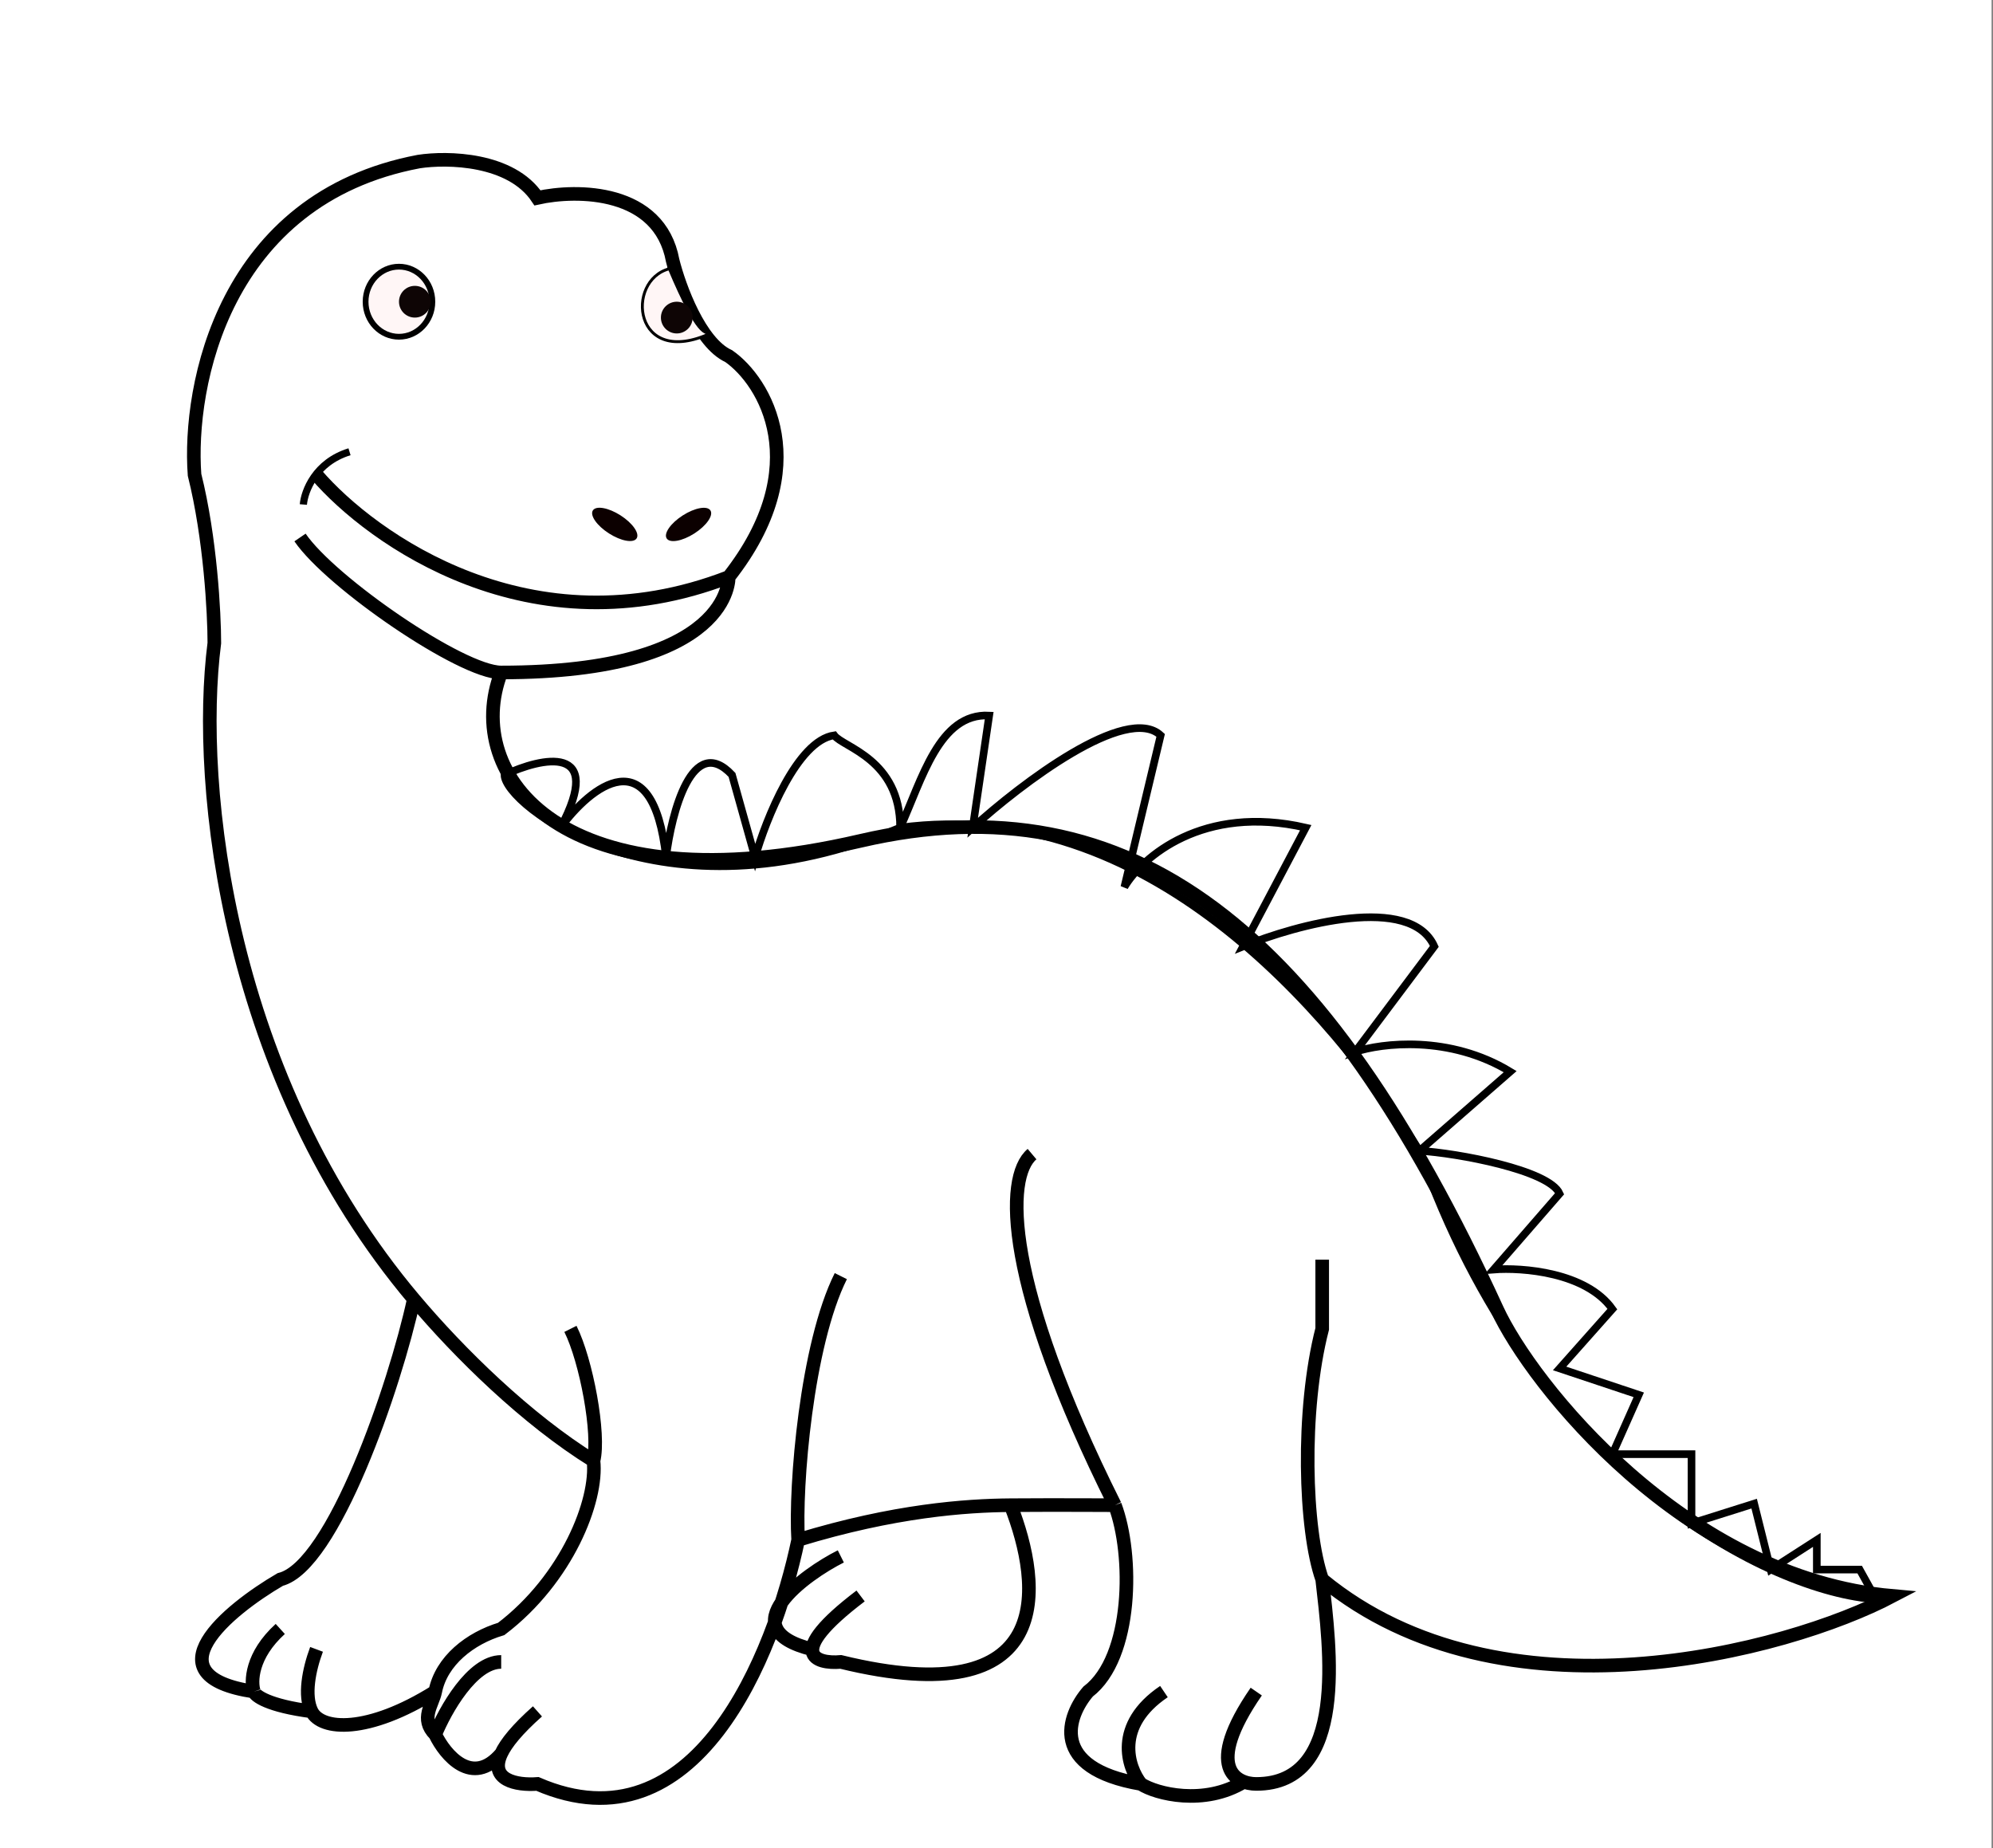 <svg xmlns="http://www.w3.org/2000/svg" width="1294" height="1200" fill="none" viewBox="0 0 1294 1200"><rect x="0" y="0" width="1294" height="1200" fill="#808080" stroke="none"/><path fill="#fff" d="M0 0h1293.07v1200H0z"/><path stroke="#000" stroke-width="4.95" d="M584.45 537.35c0-44.53-37.1-52.1-42.82-59.94-23.97 3.42-44.24 54.23-51.38 79.2l-14.98-53.51c-25.7-27.4-39.25 24.26-42.82 53.52-8.56-78.78-49.24-45.67-68.5-19.27 29.1-54.8-12.14-45.67-36.4-34.25 0 19.27 101.05 99.33 256.9 34.25Zm0 0c14.27-31.4 25.26-74.5 57.8-72.79l-10.7 72.8c31.4-28.55 99.76-80.5 122.03-59.95l-23.55 98.48c11.42-19.27 50.95-53.95 117.75-38.54l-40.68 77.07c34.97-14.27 108.75-34.25 124.17 0l-51.38 68.5c17.12-5.7 61.23-11.12 100.62 12.85l-58.88 51.38m-337.18-209.8c159.91-21.4 277.95 117.75 337.18 209.8m0 0c24.27 1.43 84.14 12.42 90.99 27.84l-42.82 49.24c18.56-1.43 59.95 1.7 77.07 25.68l-34.25 38.54 51.38 17.13-17.13 38.53h51.38v44.96l40.68-12.85 10.7 42.82 29.98-19.27v19.27h27.83l10.7 19.27c-67.79-4.28-222.65-80.28-296.5-291.15Z"/><path stroke="#000" stroke-width="8.83" d="M385.35 948.4c4.28-17.13-4.7-65.09-14.98-85.64m14.98 85.63c2.86 25.7-17.12 76.65-59.94 109.19-20.14 6.04-38.86 20.6-42.82 40.67m102.76-149.86c-43.56-27.01-87.13-69.84-116.67-104.9m56.73-406.9c-25.7 66.38 38.84 154.4 233.35 109.32 175.55-40.67 299.72 56.74 413.18 304 22.17 48.3 121.6 174.27 256.9 186.26-69.22 36.39-253.9 85.2-370.36-10.71M325.4 436.6c150.71 0 147.72-61.95 147.72-61.95M325.4 436.6c-25.7 0-110.61-58.38-130.6-87.64m663.67 676.5c-11.42-32.1-13.7-109.6 0-162.7V817.8m0 207.66c5 44.25 17.13 132.74-42.82 132.74-12.84 0-34.25-10.28 0-59.95M670.08 749.3c-17.84 14.98-18.14 84.06 53.8 227.93m0 0s-39.53-.22-67.71 0m67.7 0c12.13 32.11 11.72 98.76-17.4 121.02-13.55 15.7-25.68 49.67 34.26 59.95M518.22 999.77c-2.14-34.96 5.43-126.73 27.7-171.26m-27.7 171.26c62.46-19.08 109.03-22.32 137.95-22.54m-137.95 22.54c-15.7 74.93-66.5 202.96-169.26 158.43-13.79 1.02-31.52-2.49-23.55-19.63m147.72-763.92c56.51-71.93 23.55-127.03 0-143.44-18.84-8.56-32.12-44.96-36.4-62.08-8.56-46.25-62.08-46.39-87.77-40.68-17.13-25.69-58.52-26.4-77.07-23.55-126.74 23.98-149.86 145.58-145.58 203.38 10.28 41.1 12.85 89.92 12.85 109.19-12.04 93.95 9.24 283.27 129.52 426.02m204.45-468.84c-128.45 49.67-231.93-24.98-267.6-66.37m450.64 668.95c20.7 52.79 30.19 136.01-110.25 101.76-16.42 1.42-36.83-5.14 12.84-42.82m-209.8 74.93c-13.15 11.69-20.38 20.65-23.55 27.47m-42.82-12.49c6.42-15.7 23.98-47.09 42.82-47.09m-42.82 47.09c6.42 13.32 23.98 34.46 42.82 12.49m-42.82-12.49c-10.1-10.09-1.65-19.44 0-27.83m263.33-87.77c-22.84 11.42-72.8 47.1-18.43 60.35M268.68 843.49c-12.18 56.38-52.46 173.41-86.7 181.97-34.26 19.99-85.64 62.52-17.13 72.79m0 0c-2.15-6.42-1.72-23.55 17.12-40.67m-17.12 40.67c.73 2.75 9.26 9.16 37.5 12.85m3.17-40.27c-4.98 13.35-8.22 30.19-3.18 40.27m80.25-12.85c-43.81 27.45-74.02 25.3-80.25 12.85m538.4 47.1c-8.57-10.84-17.56-38.01 14.98-59.95m-14.99 59.95c10 6.54 41.21 14.31 66.9-1.4"/><path fill="#FFF6F6" stroke="#000" stroke-width="3.75" d="M280.72 195.89c0 12.64-9.78 22.74-21.68 22.74s-21.67-10.1-21.67-22.74 9.78-22.75 21.67-22.75 21.68 10.1 21.68 22.75Z"/><circle cx="269.35" cy="195.89" r="10.3" fill="#0E0505"/><path fill="#FFF6F6" stroke="#000" stroke-width="1.87" d="M434.6 174.48c-28.91 7.5-23.56 65.3 27.09 41.75-3.57 0-8.26 2.78-27.1-41.75Z"/><circle cx="439.41" cy="206.19" r="10.3" fill="#0E0505"/><ellipse cx="447.06" cy="340.49" fill="#0C0000" rx="16.86" ry="6.96" transform="rotate(147.4 447.06 340.49)"/><ellipse cx="16.86" cy="6.96" fill="#0C0000" rx="16.86" ry="6.96" transform="scale(1 -1)rotate(-32.59 -386.23 -820.61)"/><path stroke="#000" stroke-width="4.68" d="M196.96 327.55c.71-8.56 7.7-27.4 29.97-34.25"/></svg>